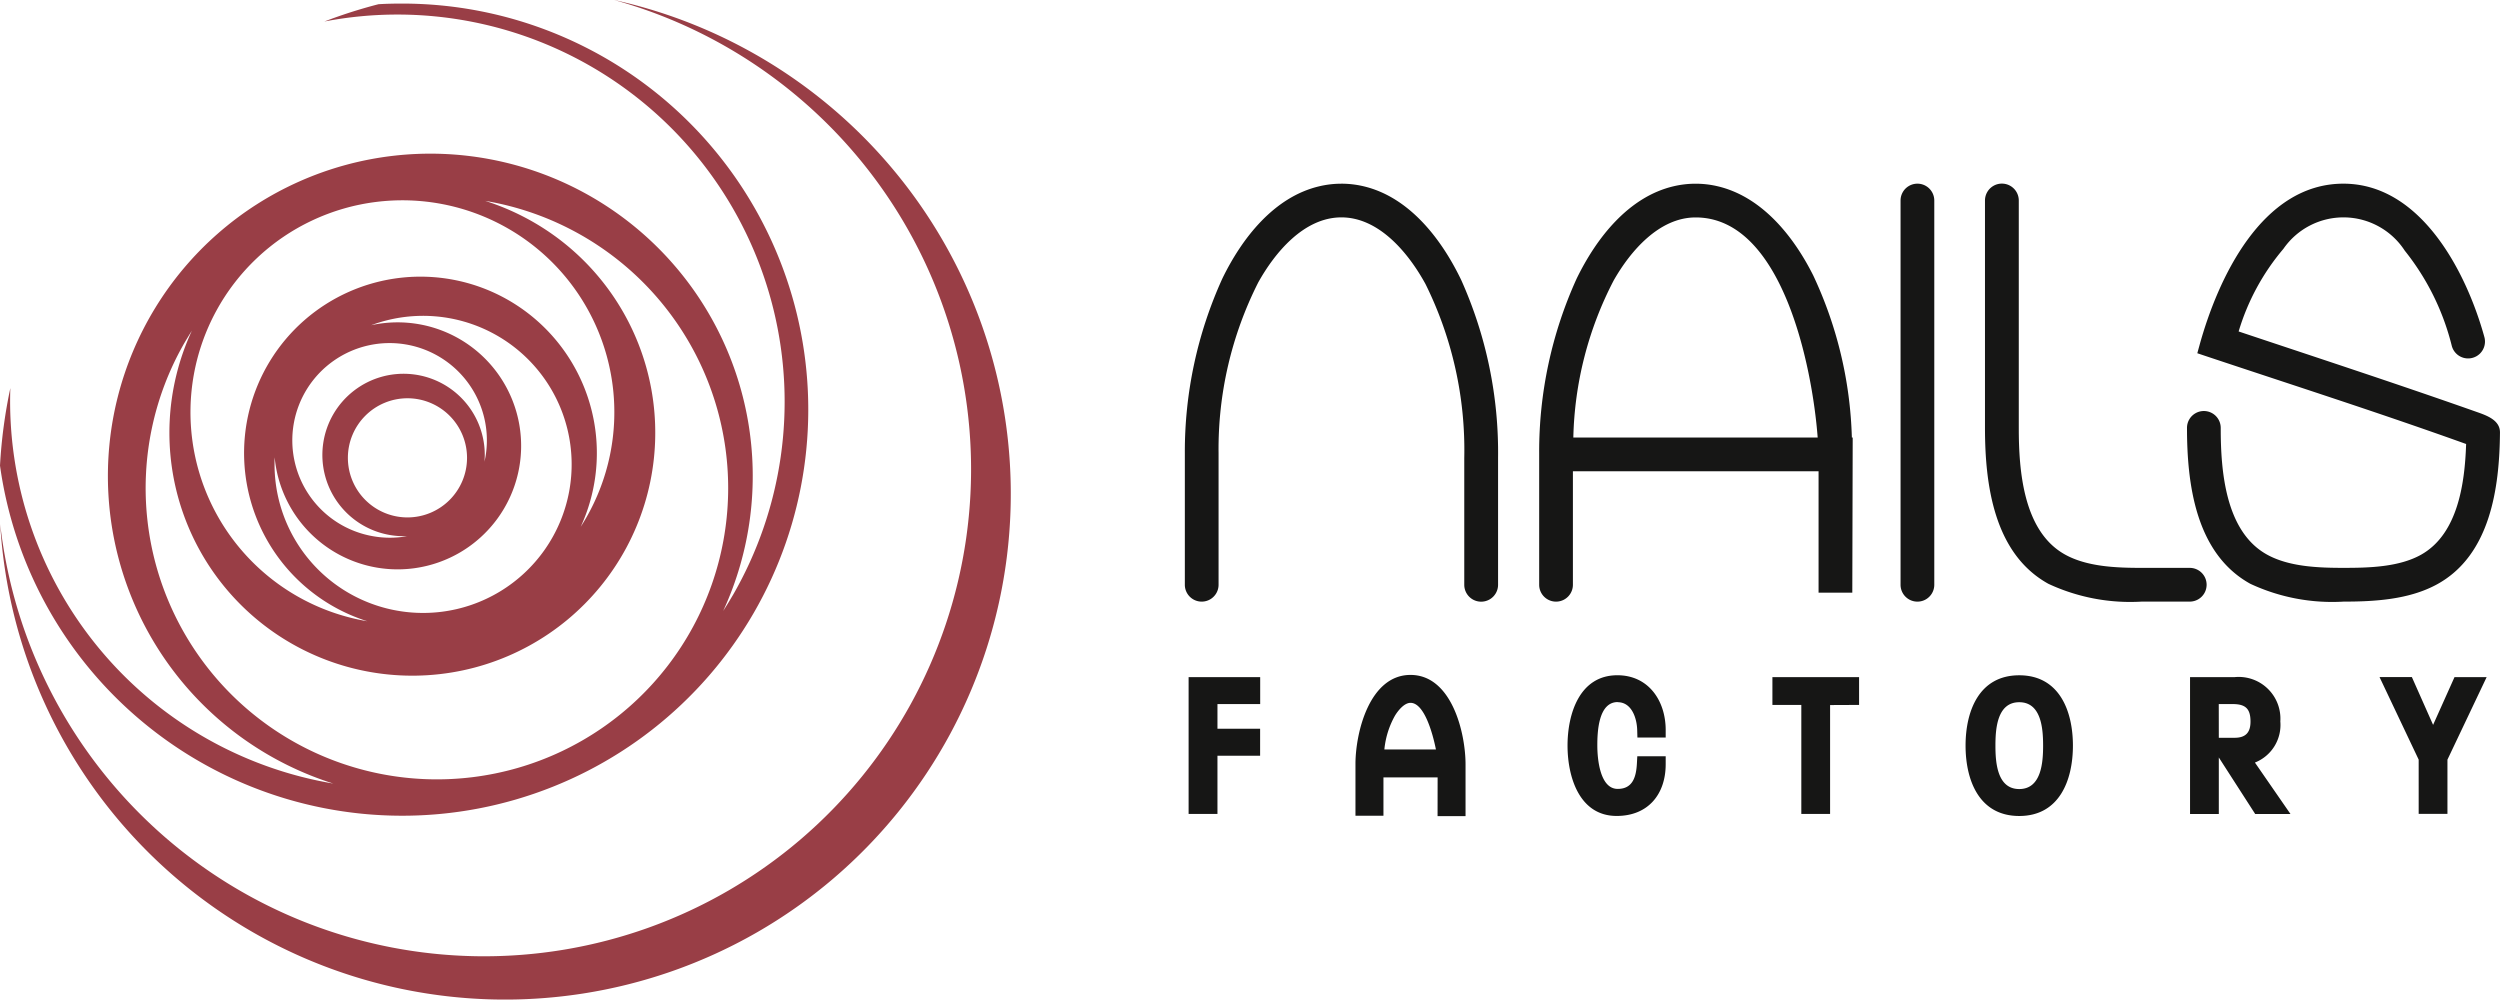 <?xml version="1.0" encoding="UTF-8"?>
<svg xmlns="http://www.w3.org/2000/svg" width="252" height="100.759" viewBox="0 0 252 100.759">
  <g transform="translate(0 0)">
    <path d="M156.308,82.589v2.49h4.3V87.8h-4.3v5.867H153.4V79.874h7.215v2.715Zm40.345-.2c-1.956,0-2.055,3.03-2.055,4.374,0,1.245.228,4.378,2.055,4.378,1.52,0,1.859-1.216,1.934-2.541l.04-.748h2.862v.8c0,3.042-1.786,5.215-4.939,5.215-3.781,0-4.955-3.956-4.955-7.093,0-3.188,1.2-7.089,5.024-7.089,3.129,0,4.852,2.552,4.87,5.476v.8h-2.851l-.021-.769c-.035-1.173-.55-2.79-1.969-2.79m21.413.287V93.665h-2.9V82.676h-2.914v-2.8h8.736v2.8Zm19.066-3c4.042,0,5.411,3.592,5.411,7.089s-1.369,7.093-5.411,7.093-5.41-3.593-5.41-7.093,1.37-7.089,5.41-7.089m0,11.467c2.236,0,2.406-2.7,2.406-4.378s-.168-4.374-2.406-4.374-2.4,2.7-2.4,4.374.164,4.378,2.4,4.378m23.763-2.661,3.579,5.177h-3.556l-3.669-5.7v5.7h-2.9V79.875h4.484a4.207,4.207,0,0,1,4.617,4.466,4.076,4.076,0,0,1-2.55,4.14m-3.651-2.493h1.595c1.11,0,1.6-.535,1.6-1.63,0-1.3-.5-1.768-1.8-1.768h-1.4Zm21.6-1.3,2.158-4.815h3.24l-3.952,8.32v5.467h-2.9V88.191l-3.944-8.32h3.26ZM178.5,89.983h-5.46v3.866h-2.821V88.541c.03-3.2,1.456-8.889,5.548-8.889,4.14,0,5.548,5.8,5.548,9.033v5.2h-2.82Zm-5.369-2.816h5.2c-.347-1.729-1.2-4.7-2.563-4.7-.652,0-1.288.824-1.582,1.317a8.65,8.65,0,0,0-1.055,3.39M168.8,30.136a9.678,9.678,0,0,1,2.185.249c4.673,1.077,7.931,5.368,9.9,9.474a42.458,42.458,0,0,1,3.708,17.922V70.566a1.7,1.7,0,0,1-3.407,0V57.78a37.636,37.636,0,0,0-3.911-17.535c-1.673-3.055-4.638-6.713-8.475-6.713-3.781,0-6.717,3.563-8.39,6.573A37.2,37.2,0,0,0,156.42,57.33V70.564a1.7,1.7,0,0,1-3.4,0V57.319A42.15,42.15,0,0,1,156.8,39.7c1.965-4.042,5.2-8.245,9.81-9.311a9.618,9.618,0,0,1,2.189-.252M282.167,56.373c-8.736-3.138-17.576-5.97-26.375-8.906l-.715-.241.2-.726c1.845-6.746,6.275-16.366,14.525-16.366,7.85,0,12.424,8.977,14.212,15.465a1.7,1.7,0,0,1-3.282.9,24.988,24.988,0,0,0-4.742-9.61,7.367,7.367,0,0,0-12.235-.186,23.062,23.062,0,0,0-4.513,8.328c8.033,2.685,16.081,5.316,24.067,8.138.958.339,2.292.814,2.276,2.052-.048,5.548-.96,12.367-6.361,15.309-2.815,1.532-6.27,1.733-9.412,1.733a19.5,19.5,0,0,1-9.386-1.794c-5.514-3.042-6.389-10.039-6.389-15.718a1.7,1.7,0,0,1,3.4,0c0,4.232.428,10.359,4.593,12.731,2.244,1.278,5.267,1.378,7.792,1.378s5.593-.069,7.84-1.342c3.7-2.1,4.382-7.231,4.511-11.148M216.9,59.123H192.137V70.565a1.7,1.7,0,1,1-3.4,0V57.319A42.122,42.122,0,0,1,192.516,39.7c1.969-4.042,5.2-8.245,9.8-9.311a9.677,9.677,0,0,1,4.381,0c4.5,1.043,7.693,5.063,9.667,9a41.022,41.022,0,0,1,3.891,16.334h.085L220.3,71.363h-3.4Zm-24.717-3.4h24.627c-.544-7.187-3.57-22.186-12.3-22.186-3.689,0-6.578,3.4-8.249,6.327a35.976,35.976,0,0,0-4.081,15.858m62.135,13.14a1.7,1.7,0,0,1,0,3.4h-4.841a19.517,19.517,0,0,1-9.4-1.79c-5.514-3.042-6.4-10.039-6.4-15.718V31.831a1.7,1.7,0,1,1,3.407,0V54.752c0,4.232.426,10.359,4.6,12.731,2.244,1.278,5.267,1.378,7.8,1.378ZM225.164,31.834a1.7,1.7,0,0,1,3.4,0V70.565a1.7,1.7,0,1,1-3.4,0Z" transform="translate(-33.588 -11.62)" fill="#161615" fill-rule="evenodd"></path>
    <path d="M92.607,20.978A49.088,49.088,0,1,1,30.721,73.811,50.979,50.979,0,1,0,92.607,20.978m11.96,60c-.314.535-.634,1.063-.97,1.583a32.5,32.5,0,1,0-39.3,17.4A39.077,39.077,0,0,1,31.743,60.1,50.869,50.869,0,0,0,30.7,67.91,40.932,40.932,0,1,0,71.223,21.339c-.8,0-1.592.014-2.374.065a50.1,50.1,0,0,0-5.454,1.743,39.029,39.029,0,0,1,41.172,57.835m-38.8-13.848a6.005,6.005,0,1,1,6,6,6.006,6.006,0,0,1-6-6M49.315,55.5c.239-.4.477-.8.726-1.185A24.487,24.487,0,1,0,84.5,43.389a24.911,24.911,0,0,0-4.9-2.164A29.359,29.359,0,1,1,49.315,55.5M89.763,73.214c-.168.291-.347.582-.529.867A17.78,17.78,0,1,0,67.729,83.6,21.363,21.363,0,1,1,89.763,73.214m-31.39-5.425c0-.239,0-.468.014-.707a12.449,12.449,0,1,0,9.72-13.32,14.974,14.974,0,1,1-9.733,14.025m21.252-.712c-.029.155-.061.3-.09.455A8.185,8.185,0,1,0,69.962,74.9a8.569,8.569,0,0,0,1.784.123,9.683,9.683,0,0,1-3.482,0,9.806,9.806,0,1,1,11.364-7.953" transform="translate(-30.7 -20.978)" fill="#993e46"></path>
  </g>
</svg>
